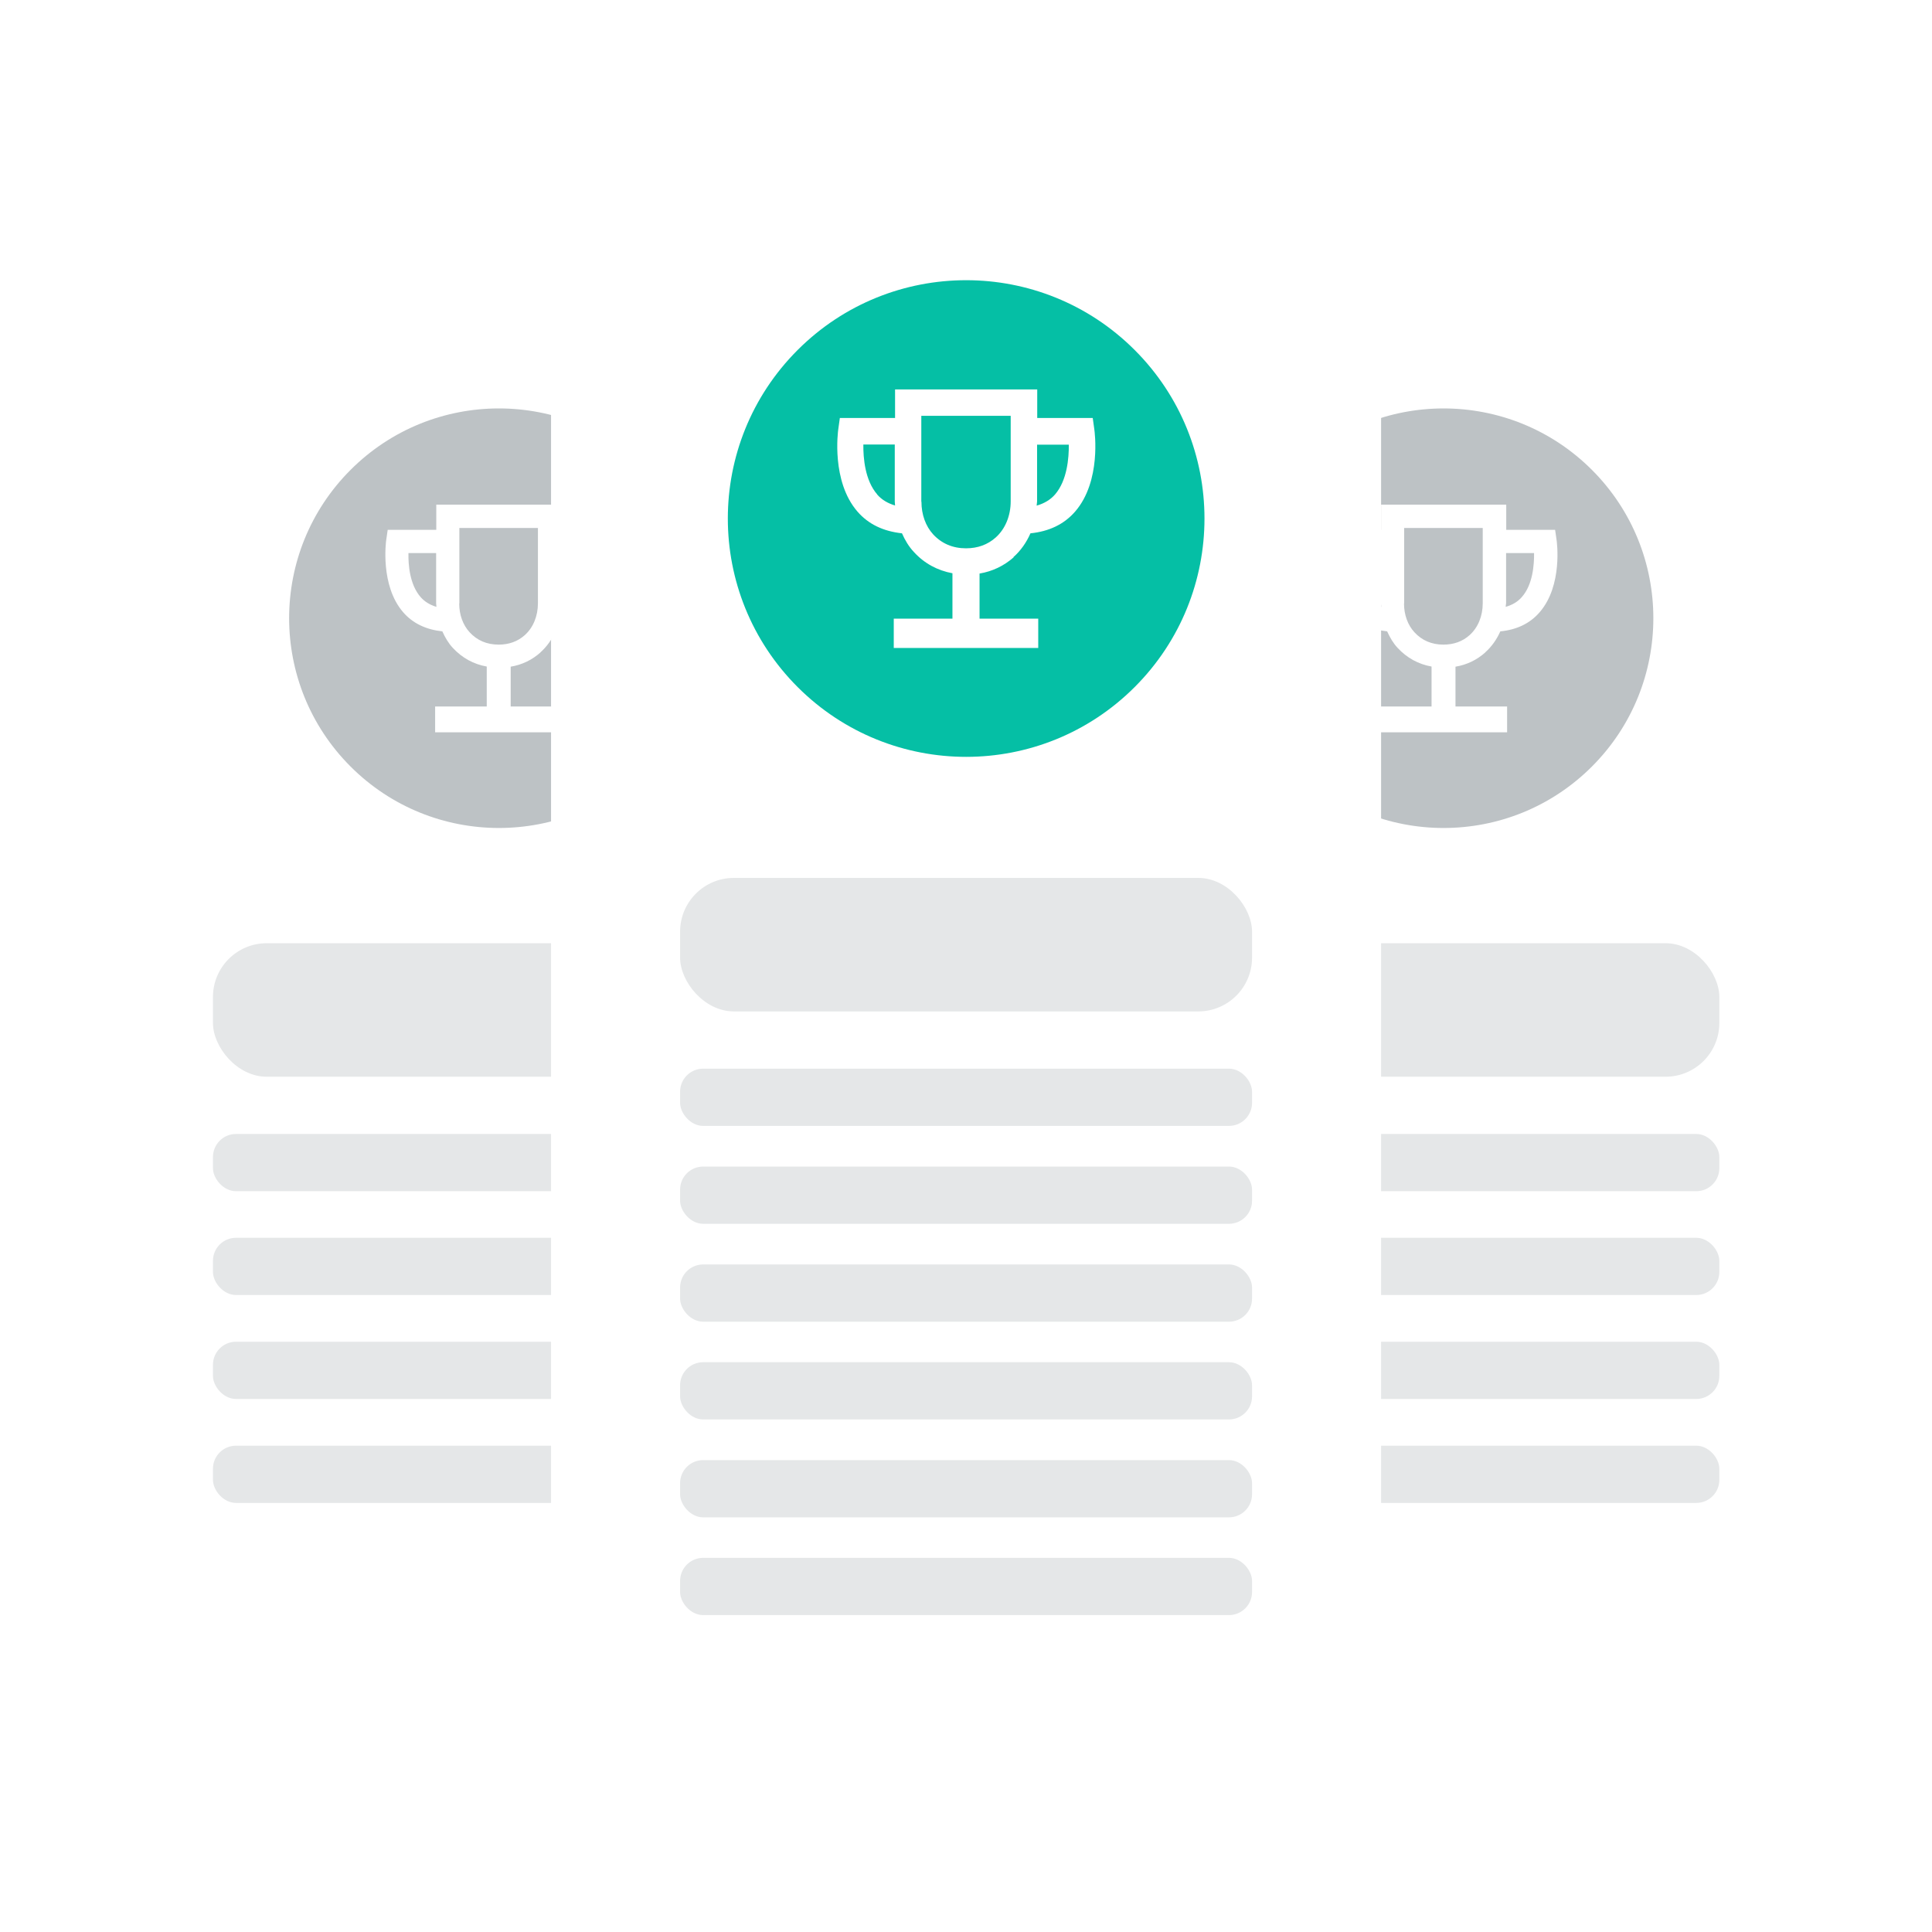 <?xml version="1.0" encoding="UTF-8"?><svg id="a" xmlns="http://www.w3.org/2000/svg" width="134" height="134" xmlns:xlink="http://www.w3.org/1999/xlink" viewBox="0 0 134 134"><defs><style>.h,.i,.j,.k{fill:#fff;}.l{fill:#e5e7e8;}.i{filter:url(#f);}.j{filter:url(#b);}.m{fill:none;}.n{fill:#bdc2c5;}.o{fill:#05bfa5;}.k{filter:url(#d);}</style><filter id="b" filterUnits="userSpaceOnUse"><feOffset dx="0" dy="0"/><feGaussianBlur result="c" stdDeviation="2"/><feFlood flood-color="#c9c9c9" flood-opacity=".75"/><feComposite in2="c" operator="in"/><feComposite in="SourceGraphic"/></filter><filter id="d" filterUnits="userSpaceOnUse"><feOffset dx="0" dy="0"/><feGaussianBlur result="e" stdDeviation="2"/><feFlood flood-color="#c9c9c9" flood-opacity=".75"/><feComposite in2="e" operator="in"/><feComposite in="SourceGraphic"/></filter><filter id="f" filterUnits="userSpaceOnUse"><feOffset dx="0" dy="0"/><feGaussianBlur result="g" stdDeviation="2"/><feFlood flood-color="#c9c9c9" flood-opacity=".75"/><feComposite in2="g" operator="in"/><feComposite in="SourceGraphic"/></filter></defs><rect width="134" height="134" style="fill:none;"/><g><rect x="72.3" y="18.43" width="54.23" height="95.66" rx="10.76" ry="10.76" style="fill:#fff; filter:url(#b);"/><circle cx="100.13" cy="42.88" r="14.55" transform="translate(-1 83.36) rotate(-45)" style="fill:#bdc2c5;"/><path d="M103.01,45.25c.45-.4,.8-.9,1.05-1.46,1.13-.11,2.05-.54,2.73-1.33,1.61-1.86,1.19-4.89,1.17-5.02l-.1-.69h-3.39v-1.75h-8.68v1.75h-3.37l-.1,.69c-.02,.13-.43,3.17,1.17,5.02,.67,.78,1.6,1.21,2.72,1.33,.19,.42,.42,.82,.73,1.15,.64,.69,1.44,1.13,2.35,1.29v2.77h-3.58v1.79h8.82v-1.79h-3.58v-2.76c.79-.13,1.49-.47,2.08-1Zm3.39-6.89c.01,.82-.09,2.19-.84,3.04-.29,.34-.67,.56-1.13,.69,0-.09,.03-.17,.03-.26v-3.47h1.94Zm-11.7,3.05c-.75-.86-.86-2.23-.84-3.05h1.92v3.49c0,.08,.02,.16,.02,.24-.44-.13-.81-.35-1.1-.68Zm2.69,.44v-5.23h5.45v5.22c0,.89-.33,1.69-.91,2.21-.49,.44-1.1,.66-1.82,.66-.81,0-1.49-.29-2.01-.86-.46-.5-.72-1.21-.72-1.99Z" style="fill:#fff;"/><rect x="7.47" y="18.43" width="54.23" height="95.66" rx="10.76" ry="10.76" style="fill:#fff; filter:url(#d);"/><circle cx="34.61" cy="42.88" r="14.55" transform="translate(-20.19 37.03) rotate(-45)" style="fill:#bdc2c5;"/><path d="M37.48,45.25c.45-.4,.8-.9,1.05-1.46,1.13-.11,2.05-.54,2.73-1.33,1.61-1.86,1.19-4.89,1.17-5.02l-.1-.69h-3.39v-1.75h-8.68v1.75h-3.37l-.1,.69c-.02,.13-.43,3.17,1.17,5.02,.67,.78,1.6,1.21,2.72,1.33,.19,.42,.42,.82,.73,1.15,.64,.69,1.44,1.13,2.35,1.29v2.77h-3.58v1.79h8.82v-1.79h-3.58v-2.76c.79-.13,1.49-.47,2.08-1Zm3.39-6.89c.01,.82-.09,2.19-.84,3.04-.29,.34-.67,.56-1.13,.69,0-.09,.03-.17,.03-.26v-3.47h1.94Zm-11.7,3.05c-.75-.86-.86-2.23-.84-3.05h1.92v3.49c0,.08,.02,.16,.02,.24-.44-.13-.81-.35-1.1-.68Zm2.69,.44v-5.23h5.45v5.22c0,.89-.33,1.69-.91,2.21-.49,.44-1.1,.66-1.82,.66-.81,0-1.49-.29-2.01-.86-.46-.5-.72-1.21-.72-1.99Z" style="fill:#fff;"/><g><g><rect x="14.77" y="65.42" width="39.67" height="9.26" rx="3.73" ry="3.73" style="fill:#e5e7e8;"/><rect x="14.77" y="78.65" width="39.67" height="3.97" rx="1.6" ry="1.6" style="fill:#e5e7e8;"/><rect x="14.77" y="85.85" width="39.67" height="3.97" rx="1.6" ry="1.6" style="fill:#e5e7e8;"/><rect x="14.77" y="93.06" width="39.67" height="3.97" rx="1.6" ry="1.6" style="fill:#e5e7e8;"/><rect x="14.77" y="100.27" width="39.67" height="3.97" rx="1.6" ry="1.6" style="fill:#e5e7e8;"/></g><g><rect x="79.58" y="65.42" width="39.67" height="9.26" rx="3.73" ry="3.73" style="fill:#e5e7e8;"/><rect x="79.58" y="78.65" width="39.67" height="3.97" rx="1.6" ry="1.6" style="fill:#e5e7e8;"/><rect x="79.58" y="85.85" width="39.67" height="3.97" rx="1.6" ry="1.6" style="fill:#e5e7e8;"/><rect x="79.58" y="93.06" width="39.67" height="3.97" rx="1.6" ry="1.6" style="fill:#e5e7e8;"/><rect x="79.58" y="100.27" width="39.67" height="3.97" rx="1.6" ry="1.6" style="fill:#e5e7e8;"/></g></g><rect x="38.22" y="6.03" width="57.57" height="121.94" rx="10.76" ry="10.76" style="fill:#fff; filter:url(#f);"/><circle cx="67.01" cy="35.96" r="16.53" transform="translate(-5.8 57.92) rotate(-45)" style="fill:#05bfa5;"/><path d="M70.28,38.65c.51-.45,.91-1.02,1.19-1.66,1.28-.13,2.33-.62,3.1-1.51,1.83-2.11,1.35-5.56,1.33-5.7l-.11-.79h-3.85v-1.98h-9.86v1.98h-3.83l-.11,.79c-.02,.15-.49,3.6,1.33,5.7,.77,.89,1.81,1.37,3.09,1.51,.21,.48,.48,.93,.83,1.3,.72,.79,1.64,1.28,2.67,1.47v3.15h-4.07v2.03h10.02v-2.03h-4.07v-3.13c.89-.15,1.69-.53,2.37-1.13Zm3.85-7.82c.01,.93-.11,2.48-.95,3.46-.33,.38-.76,.63-1.28,.78,0-.1,.03-.19,.03-.29v-3.94h2.2Zm-13.29,3.46c-.85-.98-.97-2.53-.96-3.46h2.18v3.96c0,.09,.02,.18,.02,.27-.5-.15-.92-.39-1.25-.77Zm3.06,.5v-5.95h6.2v5.93c0,1.01-.38,1.92-1.04,2.51-.56,.5-1.25,.75-2.06,.75-.92,0-1.69-.33-2.28-.97-.52-.57-.81-1.37-.81-2.26Z" style="fill:#fff;"/><g><rect x="47.17" y="60.89" width="39.67" height="9.26" rx="3.73" ry="3.73" style="fill:#e5e7e8;"/><rect x="47.17" y="74.12" width="39.67" height="3.97" rx="1.6" ry="1.6" style="fill:#e5e7e8;"/><rect x="47.17" y="80.91" width="39.67" height="3.97" rx="1.6" ry="1.6" style="fill:#e5e7e8;"/><rect x="47.17" y="87.7" width="39.67" height="3.97" rx="1.6" ry="1.6" style="fill:#e5e7e8;"/><rect x="47.17" y="94.48" width="39.67" height="3.97" rx="1.6" ry="1.6" style="fill:#e5e7e8;"/><rect x="47.17" y="101.27" width="39.67" height="3.97" rx="1.6" ry="1.6" style="fill:#e5e7e8;"/><rect x="47.17" y="108.05" width="39.67" height="3.97" rx="1.6" ry="1.6" style="fill:#e5e7e8;"/></g></g></svg>